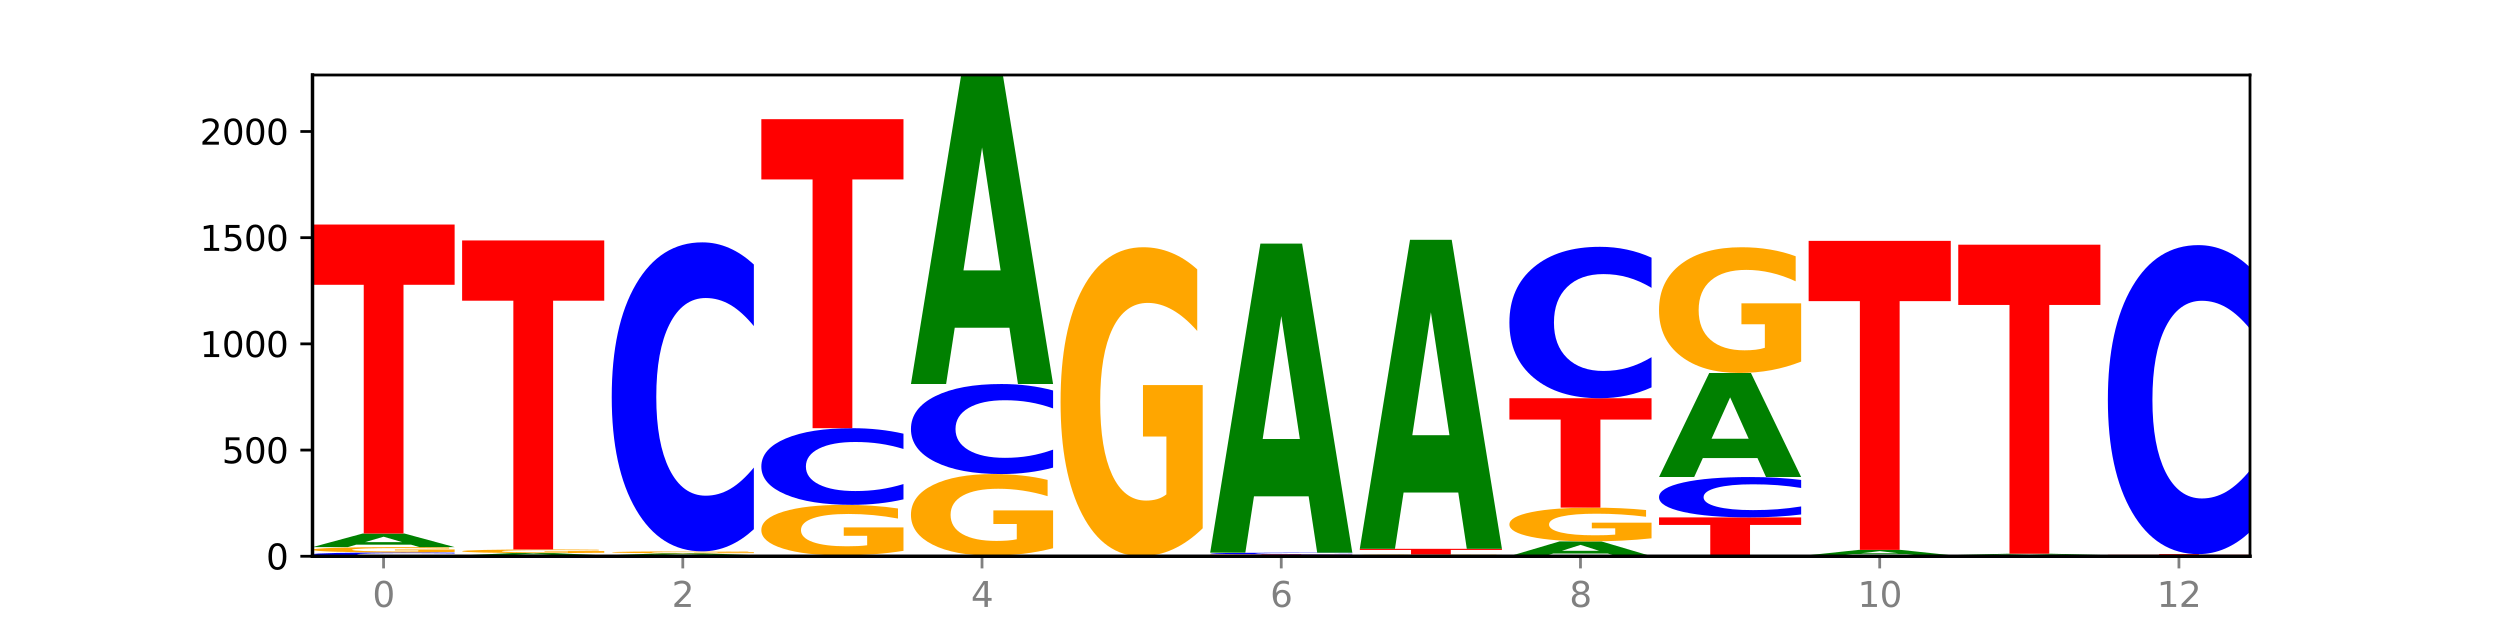 <?xml version="1.0" encoding="utf-8" standalone="no"?>
<!DOCTYPE svg PUBLIC "-//W3C//DTD SVG 1.1//EN"
  "http://www.w3.org/Graphics/SVG/1.1/DTD/svg11.dtd">
<svg xmlns:xlink="http://www.w3.org/1999/xlink" width="720pt" height="180pt" viewBox="0 0 720 180" xmlns="http://www.w3.org/2000/svg" version="1.1">
 <defs>
  <style type="text/css">*{stroke-linejoin: round; stroke-linecap: butt}</style>
 </defs>
 <g id="figure_1">
  <g id="patch_1">
   <path d="M 0 180 
L 720 180 
L 720 0 
L 0 0 
z
" style="fill: #ffffff"/>
  </g>
  <g id="axes_1">
   <g id="patch_2">
    <path d="M 90 160.2 
L 648 160.2 
L 648 21.6 
L 90 21.6 
z
" style="fill: #ffffff"/>
   </g>
   <g id="line2d_1">
    <path d="M 90 160.2 
L 648 160.2 
" clip-path="url(#pc099171225)" style="fill: none; stroke: #000000; stroke-width: 0.5; stroke-linecap: square"/>
   </g>
   <g id="patch_3">
    <path d="M 130.934 160.121 
Q 127.51 160.16 123.808 160.18 
Q 120.105 160.2 116.073 160.2 
Q 104.047 160.2 97.024 160.052 
Q 90 159.903 90 159.65 
Q 90 159.395 97.024 159.247 
Q 104.047 159.099 116.073 159.099 
Q 120.105 159.099 123.808 159.119 
Q 127.51 159.139 130.934 159.178 
L 130.934 159.397 
Q 127.479 159.346 124.127 159.321 
Q 120.776 159.297 117.073 159.297 
Q 110.431 159.297 106.625 159.391 
Q 102.83 159.485 102.83 159.65 
Q 102.83 159.814 106.625 159.908 
Q 110.431 160.002 117.073 160.002 
Q 120.776 160.002 124.127 159.978 
Q 127.479 159.953 130.934 159.901 
L 130.934 160.121 
z
" clip-path="url(#pc099171225)" style="fill: #0000ff"/>
   </g>
   <g id="patch_4">
    <path d="M 130.934 158.961 
Q 126.806 159.03 122.366 159.065 
Q 117.926 159.099 113.192 159.099 
Q 102.495 159.099 96.247 158.893 
Q 90 158.687 90 158.335 
Q 90 157.979 96.358 157.774 
Q 102.724 157.57 113.797 157.57 
Q 118.063 157.57 121.971 157.598 
Q 125.889 157.625 129.356 157.68 
L 129.356 157.984 
Q 125.779 157.915 122.237 157.88 
Q 118.696 157.845 115.137 157.845 
Q 108.55 157.845 104.981 157.972 
Q 101.412 158.099 101.412 158.335 
Q 101.412 158.569 104.853 158.696 
Q 108.293 158.824 114.623 158.824 
Q 116.348 158.824 117.825 158.816 
Q 119.302 158.809 120.476 158.793 
L 120.476 158.507 
L 113.733 158.507 
L 113.733 158.252 
L 130.934 158.252 
L 130.934 158.961 
z
" clip-path="url(#pc099171225)" style="fill: #ffa600"/>
   </g>
   <g id="patch_5">
    <path d="M 118.355 156.857 
L 102.613 156.857 
L 100.127 157.57 
L 90 157.57 
L 104.462 153.655 
L 116.472 153.655 
L 130.934 157.57 
L 120.816 157.57 
L 118.355 156.857 
z
M 105.123 156.13 
L 115.819 156.13 
L 110.48 154.573 
L 105.123 156.13 
z
" clip-path="url(#pc099171225)" style="fill: #008000"/>
   </g>
   <g id="patch_6">
    <path d="M 90 64.66 
L 130.934 64.66 
L 130.934 82.017 
L 116.208 82.017 
L 116.208 153.655 
L 104.755 153.655 
L 104.755 82.017 
L 90 82.017 
L 90 64.66 
z
" clip-path="url(#pc099171225)" style="fill: #ff0000"/>
   </g>
   <g id="patch_7">
    <path d="M 174.023 160.182 
Q 170.599 160.191 166.897 160.196 
Q 163.194 160.2 159.161 160.2 
Q 147.136 160.2 140.112 160.167 
Q 133.089 160.134 133.089 160.078 
Q 133.089 160.021 140.112 159.988 
Q 147.136 159.955 159.161 159.955 
Q 163.194 159.955 166.897 159.96 
Q 170.599 159.964 174.023 159.973 
L 174.023 160.022 
Q 170.568 160.01 167.216 160.005 
Q 163.864 159.999 160.162 159.999 
Q 153.52 159.999 149.714 160.02 
Q 145.919 160.041 145.919 160.078 
Q 145.919 160.114 149.714 160.135 
Q 153.52 160.156 160.162 160.156 
Q 163.864 160.156 167.216 160.151 
Q 170.568 160.145 174.023 160.134 
L 174.023 160.182 
z
" clip-path="url(#pc099171225)" style="fill: #0000ff"/>
   </g>
   <g id="patch_8">
    <path d="M 161.444 159.833 
L 145.701 159.833 
L 143.216 159.955 
L 133.089 159.955 
L 147.551 159.283 
L 159.561 159.283 
L 174.023 159.955 
L 163.905 159.955 
L 161.444 159.833 
z
M 148.212 159.708 
L 158.908 159.708 
L 153.569 159.44 
L 148.212 159.708 
z
" clip-path="url(#pc099171225)" style="fill: #008000"/>
   </g>
   <g id="patch_9">
    <path d="M 174.023 159.188 
Q 169.895 159.235 165.455 159.259 
Q 161.014 159.283 156.281 159.283 
Q 145.584 159.283 139.336 159.142 
Q 133.089 159.002 133.089 158.763 
Q 133.089 158.521 139.446 158.382 
Q 145.813 158.243 156.886 158.243 
Q 161.152 158.243 165.06 158.262 
Q 168.977 158.28 172.445 158.317 
L 172.445 158.525 
Q 168.867 158.477 165.326 158.454 
Q 161.785 158.43 158.226 158.43 
Q 151.639 158.43 148.07 158.516 
Q 144.501 158.602 144.501 158.763 
Q 144.501 158.922 147.941 159.009 
Q 151.382 159.095 157.712 159.095 
Q 159.437 159.095 160.914 159.09 
Q 162.391 159.085 163.565 159.074 
L 163.565 158.88 
L 156.822 158.88 
L 156.822 158.706 
L 174.023 158.706 
L 174.023 159.188 
z
" clip-path="url(#pc099171225)" style="fill: #ffa600"/>
   </g>
   <g id="patch_10">
    <path d="M 133.089 69.248 
L 174.023 69.248 
L 174.023 86.604 
L 159.296 86.604 
L 159.296 158.243 
L 147.844 158.243 
L 147.844 86.604 
L 133.089 86.604 
L 133.089 69.248 
z
" clip-path="url(#pc099171225)" style="fill: #ff0000"/>
   </g>
   <g id="patch_11">
    <path d="M 176.178 159.894 
L 217.112 159.894 
L 217.112 159.954 
L 202.385 159.954 
L 202.385 160.2 
L 190.933 160.2 
L 190.933 159.954 
L 176.178 159.954 
L 176.178 159.894 
z
" clip-path="url(#pc099171225)" style="fill: #ff0000"/>
   </g>
   <g id="patch_12">
    <path d="M 204.533 159.794 
L 188.79 159.794 
L 186.304 159.894 
L 176.178 159.894 
L 190.64 159.344 
L 202.65 159.344 
L 217.112 159.894 
L 206.993 159.894 
L 204.533 159.794 
z
M 191.301 159.692 
L 201.997 159.692 
L 196.657 159.473 
L 191.301 159.692 
z
" clip-path="url(#pc099171225)" style="fill: #008000"/>
   </g>
   <g id="patch_13">
    <path d="M 217.112 159.294 
Q 212.984 159.319 208.543 159.331 
Q 204.103 159.344 199.369 159.344 
Q 188.673 159.344 182.425 159.27 
Q 176.178 159.195 176.178 159.069 
Q 176.178 158.94 182.535 158.867 
Q 188.902 158.793 199.975 158.793 
Q 204.241 158.793 208.149 158.803 
Q 212.066 158.813 215.534 158.833 
L 215.534 158.942 
Q 211.956 158.917 208.415 158.905 
Q 204.874 158.892 201.314 158.892 
Q 194.727 158.892 191.159 158.938 
Q 187.59 158.984 187.59 159.069 
Q 187.59 159.153 191.03 159.199 
Q 194.471 159.245 200.801 159.245 
Q 202.525 159.245 204.002 159.242 
Q 205.479 159.239 206.654 159.234 
L 206.654 159.13 
L 199.911 159.13 
L 199.911 159.039 
L 217.112 159.039 
L 217.112 159.294 
z
" clip-path="url(#pc099171225)" style="fill: #ffa600"/>
   </g>
   <g id="patch_14">
    <path d="M 217.112 152.414 
Q 213.688 155.576 209.985 157.175 
Q 206.283 158.793 202.25 158.793 
Q 190.225 158.793 183.201 146.807 
Q 176.178 134.821 176.178 114.323 
Q 176.178 93.752 183.201 81.784 
Q 190.225 69.798 202.25 69.798 
Q 206.283 69.798 209.985 71.416 
Q 213.688 73.015 217.112 76.177 
L 217.112 93.917 
Q 213.657 89.726 210.305 87.777 
Q 206.953 85.829 203.251 85.829 
Q 196.609 85.829 192.803 93.421 
Q 189.008 100.995 189.008 114.323 
Q 189.008 127.596 192.803 135.189 
Q 196.609 142.763 203.251 142.763 
Q 206.953 142.763 210.305 140.814 
Q 213.657 138.847 217.112 134.655 
L 217.112 152.414 
z
" clip-path="url(#pc099171225)" style="fill: #0000ff"/>
   </g>
   <g id="patch_15">
    <path d="M 247.622 160.155 
L 231.879 160.155 
L 229.393 160.2 
L 219.266 160.2 
L 233.729 159.955 
L 245.739 159.955 
L 260.201 160.2 
L 250.082 160.2 
L 247.622 160.155 
z
M 234.39 160.11 
L 245.086 160.11 
L 239.746 160.013 
L 234.39 160.11 
z
" clip-path="url(#pc099171225)" style="fill: #008000"/>
   </g>
   <g id="patch_16">
    <path d="M 260.201 158.638 
Q 256.072 159.297 251.632 159.628 
Q 247.192 159.955 242.458 159.955 
Q 231.761 159.955 225.514 157.995 
Q 219.266 156.034 219.266 152.681 
Q 219.266 149.289 225.624 147.344 
Q 231.991 145.398 243.064 145.398 
Q 247.33 145.398 251.238 145.663 
Q 255.155 145.924 258.623 146.442 
L 258.623 149.343 
Q 255.045 148.679 251.504 148.351 
Q 247.963 148.02 244.403 148.02 
Q 237.816 148.02 234.248 149.229 
Q 230.679 150.435 230.679 152.681 
Q 230.679 154.906 234.119 156.121 
Q 237.559 157.333 243.889 157.333 
Q 245.614 157.333 247.091 157.264 
Q 248.568 157.192 249.742 157.041 
L 249.742 154.317 
L 243 154.317 
L 243 151.89 
L 260.201 151.89 
L 260.201 158.638 
z
" clip-path="url(#pc099171225)" style="fill: #ffa600"/>
   </g>
   <g id="patch_17">
    <path d="M 260.201 143.815 
Q 256.777 144.6 253.074 144.997 
Q 249.372 145.398 245.339 145.398 
Q 233.313 145.398 226.29 142.424 
Q 219.266 139.45 219.266 134.365 
Q 219.266 129.261 226.29 126.291 
Q 233.313 123.317 245.339 123.317 
Q 249.372 123.317 253.074 123.719 
Q 256.777 124.116 260.201 124.9 
L 260.201 129.302 
Q 256.746 128.262 253.394 127.778 
Q 250.042 127.295 246.339 127.295 
Q 239.697 127.295 235.892 129.179 
Q 232.096 131.058 232.096 134.365 
Q 232.096 137.658 235.892 139.542 
Q 239.697 141.421 246.339 141.421 
Q 250.042 141.421 253.394 140.937 
Q 256.746 140.449 260.201 139.409 
L 260.201 143.815 
z
" clip-path="url(#pc099171225)" style="fill: #0000ff"/>
   </g>
   <g id="patch_18">
    <path d="M 219.266 34.322 
L 260.201 34.322 
L 260.201 51.679 
L 245.474 51.679 
L 245.474 123.317 
L 234.022 123.317 
L 234.022 51.679 
L 219.266 51.679 
L 219.266 34.322 
z
" clip-path="url(#pc099171225)" style="fill: #ff0000"/>
   </g>
   <g id="patch_19">
    <path d="M 262.355 160.017 
L 303.29 160.017 
L 303.29 160.052 
L 288.563 160.052 
L 288.563 160.2 
L 277.111 160.2 
L 277.111 160.052 
L 262.355 160.052 
L 262.355 160.017 
z
" clip-path="url(#pc099171225)" style="fill: #ff0000"/>
   </g>
   <g id="patch_20">
    <path d="M 303.29 157.891 
Q 299.161 158.954 294.721 159.488 
Q 290.281 160.017 285.547 160.017 
Q 274.85 160.017 268.603 156.853 
Q 262.355 153.69 262.355 148.28 
Q 262.355 142.807 268.713 139.668 
Q 275.08 136.529 286.153 136.529 
Q 290.418 136.529 294.327 136.956 
Q 298.244 137.378 301.712 138.213 
L 301.712 142.895 
Q 298.134 141.822 294.593 141.294 
Q 291.051 140.76 287.492 140.76 
Q 280.905 140.76 277.336 142.71 
Q 273.768 144.656 273.768 148.28 
Q 273.768 151.87 277.208 153.831 
Q 280.648 155.786 286.978 155.786 
Q 288.703 155.786 290.18 155.674 
Q 291.657 155.558 292.831 155.315 
L 292.831 150.919 
L 286.088 150.919 
L 286.088 147.004 
L 303.29 147.004 
L 303.29 157.891 
z
" clip-path="url(#pc099171225)" style="fill: #ffa600"/>
   </g>
   <g id="patch_21">
    <path d="M 303.29 134.67 
Q 299.865 135.592 296.163 136.058 
Q 292.46 136.529 288.428 136.529 
Q 276.402 136.529 269.379 133.036 
Q 262.355 129.543 262.355 123.57 
Q 262.355 117.576 269.379 114.088 
Q 276.402 110.595 288.428 110.595 
Q 292.46 110.595 296.163 111.067 
Q 299.865 111.533 303.29 112.454 
L 303.29 117.624 
Q 299.835 116.402 296.483 115.834 
Q 293.131 115.267 289.428 115.267 
Q 282.786 115.267 278.981 117.479 
Q 275.185 119.686 275.185 123.57 
Q 275.185 127.438 278.981 129.651 
Q 282.786 131.858 289.428 131.858 
Q 293.131 131.858 296.483 131.29 
Q 299.835 130.717 303.29 129.495 
L 303.29 134.67 
z
" clip-path="url(#pc099171225)" style="fill: #0000ff"/>
   </g>
   <g id="patch_22">
    <path d="M 290.71 94.383 
L 274.968 94.383 
L 272.482 110.595 
L 262.355 110.595 
L 276.817 21.6 
L 288.827 21.6 
L 303.29 110.595 
L 293.171 110.595 
L 290.71 94.383 
z
M 277.479 77.866 
L 288.175 77.866 
L 282.835 42.466 
L 277.479 77.866 
z
" clip-path="url(#pc099171225)" style="fill: #008000"/>
   </g>
   <g id="patch_23">
    <path d="M 346.378 152.148 
Q 342.25 156.174 337.81 158.196 
Q 333.37 160.2 328.636 160.2 
Q 317.939 160.2 311.692 148.214 
Q 305.444 136.228 305.444 115.73 
Q 305.444 94.993 311.802 83.099 
Q 318.168 71.205 329.241 71.205 
Q 333.507 71.205 337.415 72.823 
Q 341.333 74.422 344.8 77.584 
L 344.8 95.324 
Q 341.223 91.261 337.681 89.258 
Q 334.14 87.235 330.581 87.235 
Q 323.994 87.235 320.425 94.626 
Q 316.856 101.997 316.856 115.73 
Q 316.856 129.334 320.297 136.761 
Q 323.737 144.169 330.067 144.169 
Q 331.792 144.169 333.269 143.747 
Q 334.746 143.305 335.92 142.386 
L 335.92 125.731 
L 329.177 125.731 
L 329.177 110.895 
L 346.378 110.895 
L 346.378 152.148 
z
" clip-path="url(#pc099171225)" style="fill: #ffa600"/>
   </g>
   <g id="patch_24">
    <path d="M 389.467 160.189 
Q 385.339 160.194 380.899 160.197 
Q 376.458 160.2 371.725 160.2 
Q 361.028 160.2 354.78 160.184 
Q 348.533 160.167 348.533 160.139 
Q 348.533 160.11 354.89 160.094 
Q 361.257 160.078 372.33 160.078 
Q 376.596 160.078 380.504 160.08 
Q 384.421 160.082 387.889 160.086 
L 387.889 160.111 
Q 384.311 160.105 380.77 160.102 
Q 377.229 160.1 373.67 160.1 
Q 367.083 160.1 363.514 160.11 
Q 359.945 160.12 359.945 160.139 
Q 359.945 160.158 363.386 160.168 
Q 366.826 160.178 373.156 160.178 
Q 374.881 160.178 376.358 160.177 
Q 377.835 160.177 379.009 160.176 
L 379.009 160.153 
L 372.266 160.153 
L 372.266 160.132 
L 389.467 160.132 
L 389.467 160.189 
z
" clip-path="url(#pc099171225)" style="fill: #ffa600"/>
   </g>
   <g id="patch_25">
    <path d="M 348.533 159.65 
L 389.467 159.65 
L 389.467 159.733 
L 374.74 159.733 
L 374.74 160.078 
L 363.288 160.078 
L 363.288 159.733 
L 348.533 159.733 
L 348.533 159.65 
z
" clip-path="url(#pc099171225)" style="fill: #ff0000"/>
   </g>
   <g id="patch_26">
    <path d="M 389.467 159.614 
Q 386.043 159.632 382.341 159.641 
Q 378.638 159.65 374.605 159.65 
Q 362.58 159.65 355.556 159.584 
Q 348.533 159.518 348.533 159.405 
Q 348.533 159.292 355.556 159.226 
Q 362.58 159.16 374.605 159.16 
Q 378.638 159.16 382.341 159.169 
Q 386.043 159.178 389.467 159.195 
L 389.467 159.293 
Q 386.012 159.27 382.66 159.259 
Q 379.308 159.248 375.606 159.248 
Q 368.964 159.248 365.158 159.29 
Q 361.363 159.332 361.363 159.405 
Q 361.363 159.478 365.158 159.52 
Q 368.964 159.561 375.606 159.561 
Q 379.308 159.561 382.66 159.551 
Q 386.012 159.54 389.467 159.517 
L 389.467 159.614 
z
" clip-path="url(#pc099171225)" style="fill: #0000ff"/>
   </g>
   <g id="patch_27">
    <path d="M 376.888 142.948 
L 361.145 142.948 
L 358.66 159.16 
L 348.533 159.16 
L 362.995 70.165 
L 375.005 70.165 
L 389.467 159.16 
L 379.349 159.16 
L 376.888 142.948 
z
M 363.656 126.431 
L 374.352 126.431 
L 369.013 91.031 
L 363.656 126.431 
z
" clip-path="url(#pc099171225)" style="fill: #008000"/>
   </g>
   <g id="patch_28">
    <path d="M 432.556 160.182 
Q 429.132 160.191 425.429 160.196 
Q 421.727 160.2 417.694 160.2 
Q 405.669 160.2 398.645 160.167 
Q 391.622 160.134 391.622 160.078 
Q 391.622 160.021 398.645 159.988 
Q 405.669 159.955 417.694 159.955 
Q 421.727 159.955 425.429 159.96 
Q 429.132 159.964 432.556 159.973 
L 432.556 160.022 
Q 429.101 160.01 425.749 160.005 
Q 422.397 159.999 418.695 159.999 
Q 412.053 159.999 408.247 160.02 
Q 404.452 160.041 404.452 160.078 
Q 404.452 160.114 408.247 160.135 
Q 412.053 160.156 418.695 160.156 
Q 422.397 160.156 425.749 160.151 
Q 429.101 160.145 432.556 160.134 
L 432.556 160.182 
z
" clip-path="url(#pc099171225)" style="fill: #0000ff"/>
   </g>
   <g id="patch_29">
    <path d="M 432.556 159.933 
Q 428.428 159.944 423.987 159.95 
Q 419.547 159.955 414.813 159.955 
Q 404.117 159.955 397.869 159.922 
Q 391.622 159.889 391.622 159.833 
Q 391.622 159.776 397.979 159.743 
Q 404.346 159.711 415.419 159.711 
Q 419.685 159.711 423.593 159.715 
Q 427.51 159.72 430.978 159.728 
L 430.978 159.777 
Q 427.4 159.766 423.859 159.76 
Q 420.318 159.755 416.758 159.755 
Q 410.171 159.755 406.603 159.775 
Q 403.034 159.795 403.034 159.833 
Q 403.034 159.87 406.474 159.891 
Q 409.915 159.911 416.245 159.911 
Q 417.969 159.911 419.446 159.91 
Q 420.923 159.909 422.098 159.906 
L 422.098 159.861 
L 415.355 159.861 
L 415.355 159.82 
L 432.556 159.82 
L 432.556 159.933 
z
" clip-path="url(#pc099171225)" style="fill: #ffa600"/>
   </g>
   <g id="patch_30">
    <path d="M 391.622 158.059 
L 432.556 158.059 
L 432.556 158.381 
L 417.829 158.381 
L 417.829 159.711 
L 406.377 159.711 
L 406.377 158.381 
L 391.622 158.381 
L 391.622 158.059 
z
" clip-path="url(#pc099171225)" style="fill: #ff0000"/>
   </g>
   <g id="patch_31">
    <path d="M 419.977 141.847 
L 404.234 141.847 
L 401.749 158.059 
L 391.622 158.059 
L 406.084 69.064 
L 418.094 69.064 
L 432.556 158.059 
L 422.437 158.059 
L 419.977 141.847 
z
M 406.745 125.33 
L 417.441 125.33 
L 412.101 89.93 
L 406.745 125.33 
z
" clip-path="url(#pc099171225)" style="fill: #008000"/>
   </g>
   <g id="patch_32">
    <path d="M 463.066 159.42 
L 447.323 159.42 
L 444.837 160.2 
L 434.71 160.2 
L 449.173 155.918 
L 461.183 155.918 
L 475.645 160.2 
L 465.526 160.2 
L 463.066 159.42 
z
M 449.834 158.625 
L 460.53 158.625 
L 455.19 156.922 
L 449.834 158.625 
z
" clip-path="url(#pc099171225)" style="fill: #008000"/>
   </g>
   <g id="patch_33">
    <path d="M 475.645 155.039 
Q 471.516 155.478 467.076 155.699 
Q 462.636 155.918 457.902 155.918 
Q 447.205 155.918 440.958 154.609 
Q 434.71 153.299 434.71 151.059 
Q 434.71 148.793 441.068 147.493 
Q 447.435 146.193 458.508 146.193 
Q 462.774 146.193 466.682 146.37 
Q 470.599 146.545 474.067 146.89 
L 474.067 148.829 
Q 470.489 148.385 466.948 148.166 
Q 463.407 147.945 459.847 147.945 
Q 453.26 147.945 449.692 148.753 
Q 446.123 149.558 446.123 151.059 
Q 446.123 152.545 449.563 153.357 
Q 453.003 154.167 459.333 154.167 
Q 461.058 154.167 462.535 154.12 
Q 464.012 154.072 465.186 153.972 
L 465.186 152.152 
L 458.444 152.152 
L 458.444 150.53 
L 475.645 150.53 
L 475.645 155.039 
z
" clip-path="url(#pc099171225)" style="fill: #ffa600"/>
   </g>
   <g id="patch_34">
    <path d="M 434.71 114.693 
L 475.645 114.693 
L 475.645 120.837 
L 460.918 120.837 
L 460.918 146.193 
L 449.466 146.193 
L 449.466 120.837 
L 434.71 120.837 
L 434.71 114.693 
z
" clip-path="url(#pc099171225)" style="fill: #ff0000"/>
   </g>
   <g id="patch_35">
    <path d="M 475.645 111.567 
Q 472.221 113.117 468.518 113.9 
Q 464.816 114.693 460.783 114.693 
Q 448.757 114.693 441.734 108.82 
Q 434.71 102.946 434.71 92.901 
Q 434.71 82.821 441.734 76.956 
Q 448.757 71.083 460.783 71.083 
Q 464.816 71.083 468.518 71.875 
Q 472.221 72.659 475.645 74.209 
L 475.645 82.902 
Q 472.19 80.848 468.838 79.893 
Q 465.486 78.938 461.783 78.938 
Q 455.142 78.938 451.336 82.659 
Q 447.54 86.37 447.54 92.901 
Q 447.54 99.406 451.336 103.126 
Q 455.142 106.838 461.783 106.838 
Q 465.486 106.838 468.838 105.883 
Q 472.19 104.919 475.645 102.865 
L 475.645 111.567 
z
" clip-path="url(#pc099171225)" style="fill: #0000ff"/>
   </g>
   <g id="patch_36">
    <path d="M 477.799 149.007 
L 518.734 149.007 
L 518.734 151.19 
L 504.007 151.19 
L 504.007 160.2 
L 492.555 160.2 
L 492.555 151.19 
L 477.799 151.19 
L 477.799 149.007 
z
" clip-path="url(#pc099171225)" style="fill: #ff0000"/>
   </g>
   <g id="patch_37">
    <path d="M 518.734 148.174 
Q 515.31 148.587 511.607 148.796 
Q 507.904 149.007 503.872 149.007 
Q 491.846 149.007 484.823 147.442 
Q 477.799 145.876 477.799 143.2 
Q 477.799 140.513 484.823 138.951 
Q 491.846 137.385 503.872 137.385 
Q 507.904 137.385 511.607 137.597 
Q 515.31 137.806 518.734 138.218 
L 518.734 140.535 
Q 515.279 139.988 511.927 139.733 
Q 508.575 139.479 504.872 139.479 
Q 498.23 139.479 494.425 140.47 
Q 490.629 141.459 490.629 143.2 
Q 490.629 144.933 494.425 145.924 
Q 498.23 146.913 504.872 146.913 
Q 508.575 146.913 511.927 146.659 
Q 515.279 146.402 518.734 145.855 
L 518.734 148.174 
z
" clip-path="url(#pc099171225)" style="fill: #0000ff"/>
   </g>
   <g id="patch_38">
    <path d="M 506.154 131.926 
L 490.412 131.926 
L 487.926 137.385 
L 477.799 137.385 
L 492.261 107.415 
L 504.271 107.415 
L 518.734 137.385 
L 508.615 137.385 
L 506.154 131.926 
z
M 492.923 126.363 
L 503.619 126.363 
L 498.279 114.442 
L 492.923 126.363 
z
" clip-path="url(#pc099171225)" style="fill: #008000"/>
   </g>
   <g id="patch_39">
    <path d="M 518.734 104.138 
Q 514.605 105.776 510.165 106.599 
Q 505.725 107.415 500.991 107.415 
Q 490.294 107.415 484.047 102.538 
Q 477.799 97.661 477.799 89.321 
Q 477.799 80.884 484.157 76.044 
Q 490.524 71.205 501.597 71.205 
Q 505.862 71.205 509.771 71.863 
Q 513.688 72.514 517.156 73.8 
L 517.156 81.018 
Q 513.578 79.365 510.037 78.55 
Q 506.495 77.727 502.936 77.727 
Q 496.349 77.727 492.78 80.734 
Q 489.212 83.734 489.212 89.321 
Q 489.212 94.856 492.652 97.878 
Q 496.092 100.892 502.422 100.892 
Q 504.147 100.892 505.624 100.72 
Q 507.101 100.541 508.275 100.167 
L 508.275 93.39 
L 501.532 93.39 
L 501.532 87.354 
L 518.734 87.354 
L 518.734 104.138 
z
" clip-path="url(#pc099171225)" style="fill: #ffa600"/>
   </g>
   <g id="patch_40">
    <path d="M 561.822 160.178 
Q 558.398 160.189 554.696 160.194 
Q 550.993 160.2 546.961 160.2 
Q 534.935 160.2 527.912 160.159 
Q 520.888 160.118 520.888 160.047 
Q 520.888 159.976 527.912 159.935 
Q 534.935 159.894 546.961 159.894 
Q 550.993 159.894 554.696 159.9 
Q 558.398 159.905 561.822 159.916 
L 561.822 159.977 
Q 558.367 159.963 555.015 159.956 
Q 551.664 159.949 547.961 159.949 
Q 541.319 159.949 537.513 159.975 
Q 533.718 160.001 533.718 160.047 
Q 533.718 160.093 537.513 160.119 
Q 541.319 160.145 547.961 160.145 
Q 551.664 160.145 555.015 160.138 
Q 558.367 160.131 561.822 160.117 
L 561.822 160.178 
z
" clip-path="url(#pc099171225)" style="fill: #0000ff"/>
   </g>
   <g id="patch_41">
    <path d="M 549.243 159.616 
L 533.501 159.616 
L 531.015 159.894 
L 520.888 159.894 
L 535.35 158.365 
L 547.36 158.365 
L 561.822 159.894 
L 551.704 159.894 
L 549.243 159.616 
z
M 536.011 159.332 
L 546.707 159.332 
L 541.368 158.724 
L 536.011 159.332 
z
" clip-path="url(#pc099171225)" style="fill: #008000"/>
   </g>
   <g id="patch_42">
    <path d="M 520.888 69.37 
L 561.822 69.37 
L 561.822 86.726 
L 547.096 86.726 
L 547.096 158.365 
L 535.643 158.365 
L 535.643 86.726 
L 520.888 86.726 
L 520.888 69.37 
z
" clip-path="url(#pc099171225)" style="fill: #ff0000"/>
   </g>
   <g id="patch_43">
    <path d="M 604.911 160.191 
Q 601.487 160.196 597.785 160.198 
Q 594.082 160.2 590.049 160.2 
Q 578.024 160.2 571 160.184 
Q 563.977 160.167 563.977 160.139 
Q 563.977 160.111 571 160.094 
Q 578.024 160.078 590.049 160.078 
Q 594.082 160.078 597.785 160.08 
Q 601.487 160.082 604.911 160.086 
L 604.911 160.111 
Q 601.456 160.105 598.104 160.102 
Q 594.752 160.1 591.05 160.1 
Q 584.408 160.1 580.602 160.11 
Q 576.807 160.121 576.807 160.139 
Q 576.807 160.157 580.602 160.168 
Q 584.408 160.178 591.05 160.178 
Q 594.752 160.178 598.104 160.175 
Q 601.456 160.173 604.911 160.167 
L 604.911 160.191 
z
" clip-path="url(#pc099171225)" style="fill: #0000ff"/>
   </g>
   <g id="patch_44">
    <path d="M 604.911 160.056 
Q 600.783 160.067 596.343 160.072 
Q 591.902 160.078 587.169 160.078 
Q 576.472 160.078 570.224 160.045 
Q 563.977 160.012 563.977 159.955 
Q 563.977 159.898 570.334 159.866 
Q 576.701 159.833 587.774 159.833 
Q 592.04 159.833 595.948 159.837 
Q 599.865 159.842 603.333 159.851 
L 603.333 159.899 
Q 599.755 159.888 596.214 159.883 
Q 592.673 159.877 589.114 159.877 
Q 582.527 159.877 578.958 159.897 
Q 575.389 159.918 575.389 159.955 
Q 575.389 159.993 578.83 160.013 
Q 582.27 160.034 588.6 160.034 
Q 590.325 160.034 591.802 160.032 
Q 593.279 160.031 594.453 160.029 
L 594.453 159.983 
L 587.71 159.983 
L 587.71 159.942 
L 604.911 159.942 
L 604.911 160.056 
z
" clip-path="url(#pc099171225)" style="fill: #ffa600"/>
   </g>
   <g id="patch_45">
    <path d="M 592.332 159.766 
L 576.589 159.766 
L 574.104 159.833 
L 563.977 159.833 
L 578.439 159.466 
L 590.449 159.466 
L 604.911 159.833 
L 594.793 159.833 
L 592.332 159.766 
z
M 579.1 159.698 
L 589.796 159.698 
L 584.457 159.552 
L 579.1 159.698 
z
" clip-path="url(#pc099171225)" style="fill: #008000"/>
   </g>
   <g id="patch_46">
    <path d="M 563.977 70.471 
L 604.911 70.471 
L 604.911 87.827 
L 590.184 87.827 
L 590.184 159.466 
L 578.732 159.466 
L 578.732 87.827 
L 563.977 87.827 
L 563.977 70.471 
z
" clip-path="url(#pc099171225)" style="fill: #ff0000"/>
   </g>
   <g id="patch_47">
    <path d="M 635.421 160.167 
L 619.678 160.167 
L 617.193 160.2 
L 607.066 160.2 
L 621.528 160.017 
L 633.538 160.017 
L 648 160.2 
L 637.881 160.2 
L 635.421 160.167 
z
M 622.189 160.133 
L 632.885 160.133 
L 627.545 160.06 
L 622.189 160.133 
z
" clip-path="url(#pc099171225)" style="fill: #008000"/>
   </g>
   <g id="patch_48">
    <path d="M 648 160 
Q 643.872 160.008 639.431 160.012 
Q 634.991 160.017 630.257 160.017 
Q 619.561 160.017 613.313 159.992 
Q 607.066 159.967 607.066 159.925 
Q 607.066 159.882 613.423 159.858 
Q 619.79 159.833 630.863 159.833 
Q 635.129 159.833 639.037 159.836 
Q 642.954 159.84 646.422 159.846 
L 646.422 159.883 
Q 642.844 159.874 639.303 159.87 
Q 635.762 159.866 632.202 159.866 
Q 625.615 159.866 622.047 159.881 
Q 618.478 159.897 618.478 159.925 
Q 618.478 159.953 621.918 159.968 
Q 625.359 159.983 631.689 159.983 
Q 633.413 159.983 634.89 159.983 
Q 636.367 159.982 637.542 159.98 
L 637.542 159.945 
L 630.799 159.945 
L 630.799 159.915 
L 648 159.915 
L 648 160 
z
" clip-path="url(#pc099171225)" style="fill: #ffa600"/>
   </g>
   <g id="patch_49">
    <path d="M 607.066 159.588 
L 648 159.588 
L 648 159.636 
L 633.273 159.636 
L 633.273 159.833 
L 621.821 159.833 
L 621.821 159.636 
L 607.066 159.636 
L 607.066 159.588 
z
" clip-path="url(#pc099171225)" style="fill: #ff0000"/>
   </g>
   <g id="patch_50">
    <path d="M 648 153.209 
Q 644.576 156.371 640.873 157.971 
Q 637.171 159.588 633.138 159.588 
Q 621.113 159.588 614.089 147.602 
Q 607.066 135.616 607.066 115.118 
Q 607.066 94.547 614.089 82.579 
Q 621.113 70.593 633.138 70.593 
Q 637.171 70.593 640.873 72.211 
Q 644.576 73.81 648 76.972 
L 648 94.713 
Q 644.545 90.521 641.193 88.572 
Q 637.841 86.624 634.139 86.624 
Q 627.497 86.624 623.691 94.216 
Q 619.896 101.79 619.896 115.118 
Q 619.896 128.391 623.691 135.984 
Q 627.497 143.558 634.139 143.558 
Q 637.841 143.558 641.193 141.609 
Q 644.545 139.642 648 135.451 
L 648 153.209 
z
" clip-path="url(#pc099171225)" style="fill: #0000ff"/>
   </g>
   <g id="matplotlib.axis_1">
    <g id="xtick_1">
     <g id="line2d_2">
      <defs>
       <path id="m00ac21ea97" d="M 0 0 
L 0 3.5 
" style="stroke: #808080; stroke-width: 0.8"/>
      </defs>
      <g>
       <use xlink:href="#m00ac21ea97" x="110.467" y="160.2" style="fill: #808080; stroke: #808080; stroke-width: 0.8"/>
      </g>
     </g>
     <g id="text_1">
      <!-- 0 -->
      <g style="fill: #808080" transform="translate(107.286 174.798) scale(0.1 -0.1)">
       <defs>
        <path id="DejaVuSans-30" d="M 2034 4250 
Q 1547 4250 1301 3770 
Q 1056 3291 1056 2328 
Q 1056 1369 1301 889 
Q 1547 409 2034 409 
Q 2525 409 2770 889 
Q 3016 1369 3016 2328 
Q 3016 3291 2770 3770 
Q 2525 4250 2034 4250 
z
M 2034 4750 
Q 2819 4750 3233 4129 
Q 3647 3509 3647 2328 
Q 3647 1150 3233 529 
Q 2819 -91 2034 -91 
Q 1250 -91 836 529 
Q 422 1150 422 2328 
Q 422 3509 836 4129 
Q 1250 4750 2034 4750 
z
" transform="scale(0.016)"/>
       </defs>
       <use xlink:href="#DejaVuSans-30"/>
      </g>
     </g>
    </g>
    <g id="xtick_2">
     <g id="line2d_3">
      <g>
       <use xlink:href="#m00ac21ea97" x="196.645" y="160.2" style="fill: #808080; stroke: #808080; stroke-width: 0.8"/>
      </g>
     </g>
     <g id="text_2">
      <!-- 2 -->
      <g style="fill: #808080" transform="translate(193.464 174.798) scale(0.1 -0.1)">
       <defs>
        <path id="DejaVuSans-32" d="M 1228 531 
L 3431 531 
L 3431 0 
L 469 0 
L 469 531 
Q 828 903 1448 1529 
Q 2069 2156 2228 2338 
Q 2531 2678 2651 2914 
Q 2772 3150 2772 3378 
Q 2772 3750 2511 3984 
Q 2250 4219 1831 4219 
Q 1534 4219 1204 4116 
Q 875 4013 500 3803 
L 500 4441 
Q 881 4594 1212 4672 
Q 1544 4750 1819 4750 
Q 2544 4750 2975 4387 
Q 3406 4025 3406 3419 
Q 3406 3131 3298 2873 
Q 3191 2616 2906 2266 
Q 2828 2175 2409 1742 
Q 1991 1309 1228 531 
z
" transform="scale(0.016)"/>
       </defs>
       <use xlink:href="#DejaVuSans-32"/>
      </g>
     </g>
    </g>
    <g id="xtick_3">
     <g id="line2d_4">
      <g>
       <use xlink:href="#m00ac21ea97" x="282.822" y="160.2" style="fill: #808080; stroke: #808080; stroke-width: 0.8"/>
      </g>
     </g>
     <g id="text_3">
      <!-- 4 -->
      <g style="fill: #808080" transform="translate(279.641 174.798) scale(0.1 -0.1)">
       <defs>
        <path id="DejaVuSans-34" d="M 2419 4116 
L 825 1625 
L 2419 1625 
L 2419 4116 
z
M 2253 4666 
L 3047 4666 
L 3047 1625 
L 3713 1625 
L 3713 1100 
L 3047 1100 
L 3047 0 
L 2419 0 
L 2419 1100 
L 313 1100 
L 313 1709 
L 2253 4666 
z
" transform="scale(0.016)"/>
       </defs>
       <use xlink:href="#DejaVuSans-34"/>
      </g>
     </g>
    </g>
    <g id="xtick_4">
     <g id="line2d_5">
      <g>
       <use xlink:href="#m00ac21ea97" x="369" y="160.2" style="fill: #808080; stroke: #808080; stroke-width: 0.8"/>
      </g>
     </g>
     <g id="text_4">
      <!-- 6 -->
      <g style="fill: #808080" transform="translate(365.819 174.798) scale(0.1 -0.1)">
       <defs>
        <path id="DejaVuSans-36" d="M 2113 2584 
Q 1688 2584 1439 2293 
Q 1191 2003 1191 1497 
Q 1191 994 1439 701 
Q 1688 409 2113 409 
Q 2538 409 2786 701 
Q 3034 994 3034 1497 
Q 3034 2003 2786 2293 
Q 2538 2584 2113 2584 
z
M 3366 4563 
L 3366 3988 
Q 3128 4100 2886 4159 
Q 2644 4219 2406 4219 
Q 1781 4219 1451 3797 
Q 1122 3375 1075 2522 
Q 1259 2794 1537 2939 
Q 1816 3084 2150 3084 
Q 2853 3084 3261 2657 
Q 3669 2231 3669 1497 
Q 3669 778 3244 343 
Q 2819 -91 2113 -91 
Q 1303 -91 875 529 
Q 447 1150 447 2328 
Q 447 3434 972 4092 
Q 1497 4750 2381 4750 
Q 2619 4750 2861 4703 
Q 3103 4656 3366 4563 
z
" transform="scale(0.016)"/>
       </defs>
       <use xlink:href="#DejaVuSans-36"/>
      </g>
     </g>
    </g>
    <g id="xtick_5">
     <g id="line2d_6">
      <g>
       <use xlink:href="#m00ac21ea97" x="455.178" y="160.2" style="fill: #808080; stroke: #808080; stroke-width: 0.8"/>
      </g>
     </g>
     <g id="text_5">
      <!-- 8 -->
      <g style="fill: #808080" transform="translate(451.996 174.798) scale(0.1 -0.1)">
       <defs>
        <path id="DejaVuSans-38" d="M 2034 2216 
Q 1584 2216 1326 1975 
Q 1069 1734 1069 1313 
Q 1069 891 1326 650 
Q 1584 409 2034 409 
Q 2484 409 2743 651 
Q 3003 894 3003 1313 
Q 3003 1734 2745 1975 
Q 2488 2216 2034 2216 
z
M 1403 2484 
Q 997 2584 770 2862 
Q 544 3141 544 3541 
Q 544 4100 942 4425 
Q 1341 4750 2034 4750 
Q 2731 4750 3128 4425 
Q 3525 4100 3525 3541 
Q 3525 3141 3298 2862 
Q 3072 2584 2669 2484 
Q 3125 2378 3379 2068 
Q 3634 1759 3634 1313 
Q 3634 634 3220 271 
Q 2806 -91 2034 -91 
Q 1263 -91 848 271 
Q 434 634 434 1313 
Q 434 1759 690 2068 
Q 947 2378 1403 2484 
z
M 1172 3481 
Q 1172 3119 1398 2916 
Q 1625 2713 2034 2713 
Q 2441 2713 2670 2916 
Q 2900 3119 2900 3481 
Q 2900 3844 2670 4047 
Q 2441 4250 2034 4250 
Q 1625 4250 1398 4047 
Q 1172 3844 1172 3481 
z
" transform="scale(0.016)"/>
       </defs>
       <use xlink:href="#DejaVuSans-38"/>
      </g>
     </g>
    </g>
    <g id="xtick_6">
     <g id="line2d_7">
      <g>
       <use xlink:href="#m00ac21ea97" x="541.355" y="160.2" style="fill: #808080; stroke: #808080; stroke-width: 0.8"/>
      </g>
     </g>
     <g id="text_6">
      <!-- 10 -->
      <g style="fill: #808080" transform="translate(534.993 174.798) scale(0.1 -0.1)">
       <defs>
        <path id="DejaVuSans-31" d="M 794 531 
L 1825 531 
L 1825 4091 
L 703 3866 
L 703 4441 
L 1819 4666 
L 2450 4666 
L 2450 531 
L 3481 531 
L 3481 0 
L 794 0 
L 794 531 
z
" transform="scale(0.016)"/>
       </defs>
       <use xlink:href="#DejaVuSans-31"/>
       <use xlink:href="#DejaVuSans-30" x="63.623"/>
      </g>
     </g>
    </g>
    <g id="xtick_7">
     <g id="line2d_8">
      <g>
       <use xlink:href="#m00ac21ea97" x="627.533" y="160.2" style="fill: #808080; stroke: #808080; stroke-width: 0.8"/>
      </g>
     </g>
     <g id="text_7">
      <!-- 12 -->
      <g style="fill: #808080" transform="translate(621.17 174.798) scale(0.1 -0.1)">
       <use xlink:href="#DejaVuSans-31"/>
       <use xlink:href="#DejaVuSans-32" x="63.623"/>
      </g>
     </g>
    </g>
   </g>
   <g id="matplotlib.axis_2">
    <g id="ytick_1">
     <g id="line2d_9">
      <defs>
       <path id="m3b2538bb49" d="M 0 0 
L -3.5 0 
" style="stroke: #000000; stroke-width: 0.8"/>
      </defs>
      <g>
       <use xlink:href="#m3b2538bb49" x="90" y="160.2" style="stroke: #000000; stroke-width: 0.8"/>
      </g>
     </g>
     <g id="text_8">
      <!-- 0 -->
      <g transform="translate(76.638 163.999) scale(0.1 -0.1)">
       <use xlink:href="#DejaVuSans-30"/>
      </g>
     </g>
    </g>
    <g id="ytick_2">
     <g id="line2d_10">
      <g>
       <use xlink:href="#m3b2538bb49" x="90" y="129.617" style="stroke: #000000; stroke-width: 0.8"/>
      </g>
     </g>
     <g id="text_9">
      <!-- 500 -->
      <g transform="translate(63.913 133.417) scale(0.1 -0.1)">
       <defs>
        <path id="DejaVuSans-35" d="M 691 4666 
L 3169 4666 
L 3169 4134 
L 1269 4134 
L 1269 2991 
Q 1406 3038 1543 3061 
Q 1681 3084 1819 3084 
Q 2600 3084 3056 2656 
Q 3513 2228 3513 1497 
Q 3513 744 3044 326 
Q 2575 -91 1722 -91 
Q 1428 -91 1123 -41 
Q 819 9 494 109 
L 494 744 
Q 775 591 1075 516 
Q 1375 441 1709 441 
Q 2250 441 2565 725 
Q 2881 1009 2881 1497 
Q 2881 1984 2565 2268 
Q 2250 2553 1709 2553 
Q 1456 2553 1204 2497 
Q 953 2441 691 2322 
L 691 4666 
z
" transform="scale(0.016)"/>
       </defs>
       <use xlink:href="#DejaVuSans-35"/>
       <use xlink:href="#DejaVuSans-30" x="63.623"/>
       <use xlink:href="#DejaVuSans-30" x="127.246"/>
      </g>
     </g>
    </g>
    <g id="ytick_3">
     <g id="line2d_11">
      <g>
       <use xlink:href="#m3b2538bb49" x="90" y="99.035" style="stroke: #000000; stroke-width: 0.8"/>
      </g>
     </g>
     <g id="text_10">
      <!-- 1000 -->
      <g transform="translate(57.55 102.834) scale(0.1 -0.1)">
       <use xlink:href="#DejaVuSans-31"/>
       <use xlink:href="#DejaVuSans-30" x="63.623"/>
       <use xlink:href="#DejaVuSans-30" x="127.246"/>
       <use xlink:href="#DejaVuSans-30" x="190.869"/>
      </g>
     </g>
    </g>
    <g id="ytick_4">
     <g id="line2d_12">
      <g>
       <use xlink:href="#m3b2538bb49" x="90" y="68.452" style="stroke: #000000; stroke-width: 0.8"/>
      </g>
     </g>
     <g id="text_11">
      <!-- 1500 -->
      <g transform="translate(57.55 72.252) scale(0.1 -0.1)">
       <use xlink:href="#DejaVuSans-31"/>
       <use xlink:href="#DejaVuSans-35" x="63.623"/>
       <use xlink:href="#DejaVuSans-30" x="127.246"/>
       <use xlink:href="#DejaVuSans-30" x="190.869"/>
      </g>
     </g>
    </g>
    <g id="ytick_5">
     <g id="line2d_13">
      <g>
       <use xlink:href="#m3b2538bb49" x="90" y="37.87" style="stroke: #000000; stroke-width: 0.8"/>
      </g>
     </g>
     <g id="text_12">
      <!-- 2000 -->
      <g transform="translate(57.55 41.669) scale(0.1 -0.1)">
       <use xlink:href="#DejaVuSans-32"/>
       <use xlink:href="#DejaVuSans-30" x="63.623"/>
       <use xlink:href="#DejaVuSans-30" x="127.246"/>
       <use xlink:href="#DejaVuSans-30" x="190.869"/>
      </g>
     </g>
    </g>
   </g>
   <g id="patch_51">
    <path d="M 90 160.2 
L 90 21.6 
" style="fill: none; stroke: #000000; stroke-linejoin: miter; stroke-linecap: square"/>
   </g>
   <g id="patch_52">
    <path d="M 648 160.2 
L 648 21.6 
" style="fill: none; stroke: #000000; stroke-width: 0.8; stroke-linejoin: miter; stroke-linecap: square"/>
   </g>
   <g id="patch_53">
    <path d="M 90 160.2 
L 648 160.2 
" style="fill: none; stroke: #000000; stroke-linejoin: miter; stroke-linecap: square"/>
   </g>
   <g id="patch_54">
    <path d="M 90 21.6 
L 648 21.6 
" style="fill: none; stroke: #000000; stroke-width: 0.8; stroke-linejoin: miter; stroke-linecap: square"/>
   </g>
  </g>
 </g>
 <defs>
  <clipPath id="pc099171225">
   <rect x="90" y="21.6" width="558" height="138.6"/>
  </clipPath>
 </defs>
</svg>
